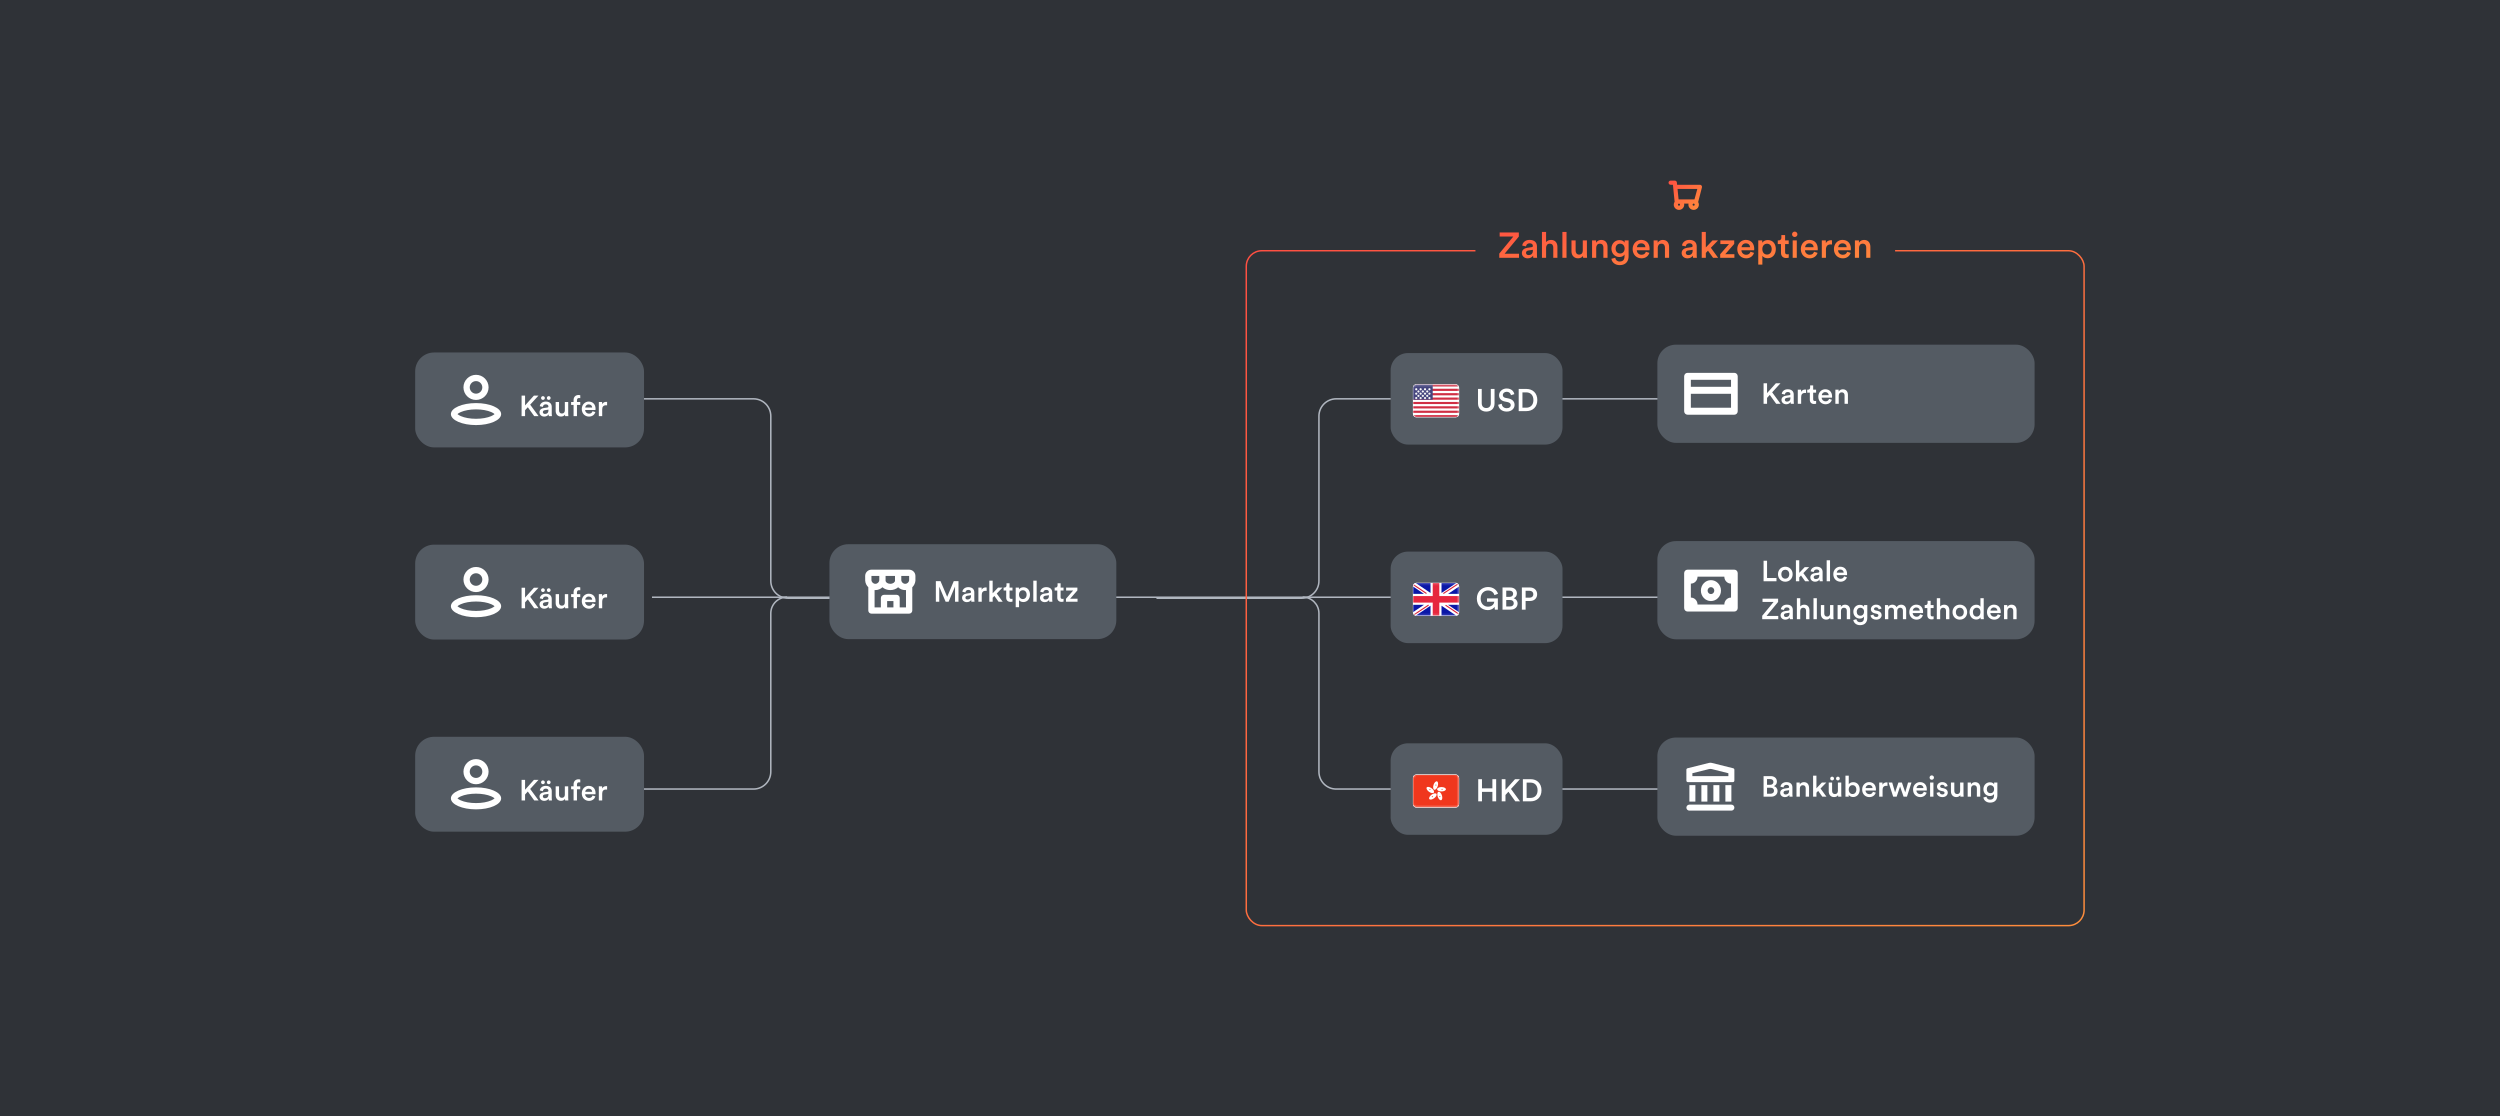 <svg width="1120" height="500" viewBox="0 0 1120 500" fill="none" xmlns="http://www.w3.org/2000/svg">
<rect width="1120" height="500" fill="#2F3237"/>
<path d="M518.091 268L583.129 268C587.411 268 590.882 264.529 590.882 260.247L590.882 186.43C590.882 182.148 594.353 178.677 598.635 178.677L761 178.677" stroke="#B0B6BF" stroke-width="0.689" stroke-linejoin="round"/>
<path d="M418.107 268L353.07 268C348.788 268 345.317 264.529 345.317 260.247L345.317 186.43C345.317 182.148 341.845 178.677 337.563 178.677L229.107 178.677" stroke="#B0B6BF" stroke-width="0.689" stroke-linejoin="round"/>
<path d="M583.591 267.5C587.618 267.5 590.883 270.765 590.883 274.792L590.882 345.747C590.882 350.029 594.354 353.5 598.636 353.5L767 353.5" stroke="#B0B6BF" stroke-width="0.689" stroke-linejoin="round"/>
<path d="M352.607 267.5C348.58 267.5 345.316 270.765 345.316 274.792L345.316 345.747C345.316 350.029 341.845 353.5 337.563 353.5L231.107 353.5" stroke="#B0B6BF" stroke-width="0.689" stroke-linejoin="round"/>
<path d="M292.091 267.549L761 267.549" stroke="#B0B6BF" stroke-width="0.689" stroke-linejoin="round"/>
<g filter="url(#filter0_d_2144_26447)">
<rect x="742.5" y="242.412" width="169" height="44" rx="8.334" fill="#545B63"/>
<path d="M795.864 260.412H790.079V251.195H791.639V258.93H795.864V260.412ZM799.815 259.255C800.751 259.255 801.583 258.566 801.583 257.24C801.583 255.927 800.751 255.251 799.815 255.251C798.892 255.251 798.047 255.927 798.047 257.24C798.047 258.553 798.892 259.255 799.815 259.255ZM799.815 253.886C801.713 253.886 803.104 255.303 803.104 257.24C803.104 259.19 801.713 260.607 799.815 260.607C797.93 260.607 796.539 259.19 796.539 257.24C796.539 255.303 797.93 253.886 799.815 253.886ZM810.5 254.081L807.9 256.759L810.552 260.412H808.706L806.847 257.825L806.067 258.644V260.412H804.572V251H806.067V256.642L808.498 254.081H810.5ZM811.037 258.696C811.037 257.565 811.869 256.941 812.948 256.785L814.573 256.538C814.937 256.486 815.041 256.304 815.041 256.083C815.041 255.55 814.677 255.121 813.845 255.121C813.052 255.121 812.61 255.628 812.545 256.265L811.167 255.953C811.284 254.861 812.272 253.886 813.832 253.886C815.782 253.886 816.523 254.991 816.523 256.252V259.398C816.523 259.97 816.588 260.347 816.601 260.412H815.197C815.184 260.373 815.132 260.113 815.132 259.606C814.833 260.087 814.209 260.607 813.182 260.607C811.856 260.607 811.037 259.697 811.037 258.696ZM813.468 259.424C814.313 259.424 815.041 259.021 815.041 257.786V257.5L813.39 257.747C812.922 257.825 812.545 258.085 812.545 258.605C812.545 259.034 812.87 259.424 813.468 259.424ZM819.854 260.412H818.346V251H819.854V260.412ZM822.867 256.551H825.974C825.948 255.81 825.454 255.147 824.414 255.147C823.465 255.147 822.919 255.875 822.867 256.551ZM826.143 258.202L827.417 258.605C827.079 259.71 826.078 260.607 824.557 260.607C822.841 260.607 821.32 259.359 821.32 257.214C821.32 255.212 822.802 253.886 824.401 253.886C826.351 253.886 827.495 255.173 827.495 257.175C827.495 257.422 827.469 257.63 827.456 257.656H822.828C822.867 258.618 823.621 259.307 824.557 259.307C825.467 259.307 825.935 258.826 826.143 258.202ZM796.657 277.412H789.468V275.878L794.577 269.664H789.611V268.195H796.592V269.677L791.418 275.93H796.657V277.412ZM797.694 275.696C797.694 274.565 798.526 273.941 799.605 273.785L801.23 273.538C801.594 273.486 801.698 273.304 801.698 273.083C801.698 272.55 801.334 272.121 800.502 272.121C799.709 272.121 799.267 272.628 799.202 273.265L797.824 272.953C797.941 271.861 798.929 270.886 800.489 270.886C802.439 270.886 803.18 271.991 803.18 273.252V276.398C803.18 276.97 803.245 277.347 803.258 277.412H801.854C801.841 277.373 801.789 277.113 801.789 276.606C801.49 277.087 800.866 277.607 799.839 277.607C798.513 277.607 797.694 276.697 797.694 275.696ZM800.125 276.424C800.97 276.424 801.698 276.021 801.698 274.786V274.5L800.047 274.747C799.579 274.825 799.202 275.085 799.202 275.605C799.202 276.034 799.527 276.424 800.125 276.424ZM806.511 273.694V277.412H805.003V268H806.511V271.692C806.94 271.133 807.655 270.899 808.318 270.899C809.878 270.899 810.632 272.017 810.632 273.408V277.412H809.124V273.668C809.124 272.888 808.773 272.264 807.824 272.264C806.992 272.264 806.537 272.888 806.511 273.694ZM813.951 277.412H812.443V268H813.951V277.412ZM819.941 276.71C819.629 277.282 818.888 277.594 818.147 277.594C816.639 277.594 815.755 276.476 815.755 275.072V271.081H817.263V274.799C817.263 275.579 817.627 276.242 818.537 276.242C819.408 276.242 819.863 275.657 819.863 274.825V271.081H821.371V276.255C821.371 276.775 821.41 277.178 821.436 277.412H819.993C819.967 277.269 819.941 276.97 819.941 276.71ZM824.755 273.759V277.412H823.247V271.081H824.716V271.926C825.132 271.198 825.886 270.899 826.588 270.899C828.135 270.899 828.876 272.017 828.876 273.408V277.412H827.368V273.668C827.368 272.888 827.017 272.264 826.068 272.264C825.21 272.264 824.755 272.927 824.755 273.759ZM830.283 277.763L831.674 277.399C831.778 278.179 832.389 278.764 833.26 278.764C834.456 278.764 835.054 278.153 835.054 276.866V276.203C834.781 276.697 834.144 277.126 833.221 277.126C831.531 277.126 830.296 275.826 830.296 274.045C830.296 272.355 831.479 270.964 833.221 270.964C834.209 270.964 834.82 271.367 835.093 271.887V271.081H836.549V276.814C836.549 278.504 835.678 280.077 833.299 280.077C831.622 280.077 830.452 279.037 830.283 277.763ZM833.468 275.839C834.43 275.839 835.093 275.137 835.093 274.045C835.093 272.966 834.404 272.264 833.468 272.264C832.506 272.264 831.817 272.966 831.817 274.045C831.817 275.15 832.48 275.839 833.468 275.839ZM837.975 275.696L839.288 275.332C839.34 275.904 839.769 276.411 840.575 276.411C841.199 276.411 841.524 276.073 841.524 275.683C841.524 275.345 841.29 275.085 840.783 274.981L839.847 274.773C838.729 274.526 838.144 273.798 838.144 272.927C838.144 271.822 839.158 270.886 840.471 270.886C842.239 270.886 842.811 272.03 842.915 272.654L841.641 273.018C841.589 272.654 841.316 272.069 840.471 272.069C839.938 272.069 839.561 272.407 839.561 272.797C839.561 273.135 839.808 273.382 840.198 273.46L841.16 273.655C842.356 273.915 842.98 274.643 842.98 275.579C842.98 276.541 842.2 277.607 840.588 277.607C838.755 277.607 838.053 276.411 837.975 275.696ZM845.955 277.412H844.46V271.081H845.903V271.887C846.267 271.237 847.06 270.899 847.775 270.899C848.607 270.899 849.335 271.276 849.673 272.017C850.167 271.185 850.908 270.899 851.727 270.899C852.871 270.899 853.963 271.627 853.963 273.304V277.412H852.507V273.551C852.507 272.81 852.13 272.251 851.285 272.251C850.492 272.251 849.972 272.875 849.972 273.655V277.412H848.49V273.551C848.49 272.823 848.126 272.251 847.268 272.251C846.462 272.251 845.955 272.849 845.955 273.655V277.412ZM856.916 273.551H860.023C859.997 272.81 859.503 272.147 858.463 272.147C857.514 272.147 856.968 272.875 856.916 273.551ZM860.192 275.202L861.466 275.605C861.128 276.71 860.127 277.607 858.606 277.607C856.89 277.607 855.369 276.359 855.369 274.214C855.369 272.212 856.851 270.886 858.45 270.886C860.4 270.886 861.544 272.173 861.544 274.175C861.544 274.422 861.518 274.63 861.505 274.656H856.877C856.916 275.618 857.67 276.307 858.606 276.307C859.516 276.307 859.984 275.826 860.192 275.202ZM864.934 269.144V271.081H866.247V272.42H864.934V275.358C864.934 275.917 865.181 276.151 865.74 276.151C865.948 276.151 866.195 276.112 866.26 276.099V277.347C866.169 277.386 865.883 277.49 865.337 277.49C864.167 277.49 863.439 276.788 863.439 275.605V272.42H862.269V271.081H862.594C863.27 271.081 863.569 270.652 863.569 270.093V269.144H864.934ZM869.201 273.694V277.412H867.693V268H869.201V271.692C869.63 271.133 870.345 270.899 871.008 270.899C872.568 270.899 873.322 272.017 873.322 273.408V277.412H871.814V273.668C871.814 272.888 871.463 272.264 870.514 272.264C869.682 272.264 869.227 272.888 869.201 273.694ZM878.005 276.255C878.941 276.255 879.773 275.566 879.773 274.24C879.773 272.927 878.941 272.251 878.005 272.251C877.082 272.251 876.237 272.927 876.237 274.24C876.237 275.553 877.082 276.255 878.005 276.255ZM878.005 270.886C879.903 270.886 881.294 272.303 881.294 274.24C881.294 276.19 879.903 277.607 878.005 277.607C876.12 277.607 874.729 276.19 874.729 274.24C874.729 272.303 876.12 270.886 878.005 270.886ZM883.867 274.227C883.867 275.436 884.543 276.242 885.57 276.242C886.558 276.242 887.247 275.423 887.247 274.214C887.247 273.005 886.571 272.251 885.583 272.251C884.595 272.251 883.867 273.018 883.867 274.227ZM888.703 268V276.255C888.703 276.827 888.755 277.308 888.768 277.412H887.325C887.299 277.269 887.26 276.853 887.26 276.593C886.961 277.126 886.298 277.568 885.401 277.568C883.581 277.568 882.359 276.138 882.359 274.227C882.359 272.407 883.594 270.912 885.375 270.912C886.48 270.912 887.039 271.419 887.234 271.822V268H888.703ZM891.714 273.551H894.821C894.795 272.81 894.301 272.147 893.261 272.147C892.312 272.147 891.766 272.875 891.714 273.551ZM894.99 275.202L896.264 275.605C895.926 276.71 894.925 277.607 893.404 277.607C891.688 277.607 890.167 276.359 890.167 274.214C890.167 272.212 891.649 270.886 893.248 270.886C895.198 270.886 896.342 272.173 896.342 274.175C896.342 274.422 896.316 274.63 896.303 274.656H891.675C891.714 275.618 892.468 276.307 893.404 276.307C894.314 276.307 894.782 275.826 894.99 275.202ZM899.314 273.759V277.412H897.806V271.081H899.275V271.926C899.691 271.198 900.445 270.899 901.147 270.899C902.694 270.899 903.435 272.017 903.435 273.408V277.412H901.927V273.668C901.927 272.888 901.576 272.264 900.627 272.264C899.769 272.264 899.314 272.927 899.314 273.759Z" fill="white"/>
<path fill-rule="evenodd" clip-rule="evenodd" d="M772.5 258.339H760.5C760.5 260.064 759.157 261.464 757.5 261.464V267.714C759.157 267.714 760.5 269.113 760.5 270.839H772.5C772.5 269.113 773.843 267.714 775.5 267.714V261.464C773.843 261.464 772.5 260.064 772.5 258.339ZM756 255.214H777C777.828 255.214 778.5 255.913 778.5 256.776V272.401C778.5 273.264 777.828 273.964 777 273.964H756C755.172 273.964 754.5 273.264 754.5 272.401V256.776C754.5 255.913 755.172 255.214 756 255.214ZM766.5 269.276C764.015 269.276 762 267.177 762 264.589C762 262 764.015 259.901 766.5 259.901C768.985 259.901 771 262 771 264.589C771 267.177 768.985 269.276 766.5 269.276ZM766.5 266.151C767.328 266.151 768 265.452 768 264.589C768 263.726 767.328 263.026 766.5 263.026C765.672 263.026 765 263.726 765 264.589C765 265.452 765.672 266.151 766.5 266.151Z" fill="white"/>
</g>
<g filter="url(#filter1_d_2144_26447)">
<rect x="742.5" y="330.412" width="169" height="44" rx="8.334" fill="#545B63"/>
<path d="M790.079 347.695H793.251C795.019 347.695 796.059 348.735 796.059 350.178C796.059 351.153 795.487 351.881 794.694 352.167C795.669 352.427 796.345 353.272 796.345 354.364C796.345 355.846 795.201 356.912 793.485 356.912H790.079V347.695ZM791.626 351.595H793.043C793.953 351.595 794.499 351.075 794.499 350.308C794.499 349.528 793.953 349.021 793.004 349.021H791.626V351.595ZM791.626 355.586H793.212C794.148 355.586 794.759 355.079 794.759 354.26C794.759 353.467 794.226 352.908 793.264 352.908H791.626V355.586ZM797.517 355.196C797.517 354.065 798.349 353.441 799.428 353.285L801.053 353.038C801.417 352.986 801.521 352.804 801.521 352.583C801.521 352.05 801.157 351.621 800.325 351.621C799.532 351.621 799.09 352.128 799.025 352.765L797.647 352.453C797.764 351.361 798.752 350.386 800.312 350.386C802.262 350.386 803.003 351.491 803.003 352.752V355.898C803.003 356.47 803.068 356.847 803.081 356.912H801.677C801.664 356.873 801.612 356.613 801.612 356.106C801.313 356.587 800.689 357.107 799.662 357.107C798.336 357.107 797.517 356.197 797.517 355.196ZM799.948 355.924C800.793 355.924 801.521 355.521 801.521 354.286V354L799.87 354.247C799.402 354.325 799.025 354.585 799.025 355.105C799.025 355.534 799.35 355.924 799.948 355.924ZM806.334 353.259V356.912H804.826V350.581H806.295V351.426C806.711 350.698 807.465 350.399 808.167 350.399C809.714 350.399 810.455 351.517 810.455 352.908V356.912H808.947V353.168C808.947 352.388 808.596 351.764 807.647 351.764C806.789 351.764 806.334 352.427 806.334 353.259ZM818.193 350.581L815.593 353.259L818.245 356.912H816.399L814.54 354.325L813.76 355.144V356.912H812.265V347.5H813.76V353.142L816.191 350.581H818.193ZM819.947 348.787C819.947 348.319 820.311 347.942 820.779 347.942C821.26 347.942 821.637 348.319 821.637 348.787C821.637 349.268 821.26 349.632 820.779 349.632C820.311 349.632 819.947 349.268 819.947 348.787ZM822.547 348.787C822.547 348.319 822.911 347.942 823.379 347.942C823.847 347.942 824.224 348.319 824.224 348.787C824.224 349.268 823.847 349.632 823.379 349.632C822.911 349.632 822.547 349.268 822.547 348.787ZM823.457 356.21C823.145 356.782 822.404 357.094 821.663 357.094C820.155 357.094 819.271 355.976 819.271 354.572V350.581H820.779V354.299C820.779 355.079 821.143 355.742 822.053 355.742C822.924 355.742 823.379 355.157 823.379 354.325V350.581H824.887V355.755C824.887 356.275 824.926 356.678 824.952 356.912H823.509C823.483 356.769 823.457 356.47 823.457 356.21ZM828.232 356.912H826.763V347.5H828.245V351.361C828.531 350.867 829.259 350.412 830.234 350.412C832.132 350.412 833.159 351.855 833.159 353.714C833.159 355.625 832.028 357.068 830.182 357.068C829.285 357.068 828.596 356.678 828.232 356.067V356.912ZM831.638 353.727C831.638 352.466 830.936 351.751 829.935 351.751C828.973 351.751 828.232 352.466 828.232 353.727C828.232 354.975 828.973 355.729 829.935 355.729C830.923 355.729 831.638 354.975 831.638 353.727ZM835.791 353.051H838.898C838.872 352.31 838.378 351.647 837.338 351.647C836.389 351.647 835.843 352.375 835.791 353.051ZM839.067 354.702L840.341 355.105C840.003 356.21 839.002 357.107 837.481 357.107C835.765 357.107 834.244 355.859 834.244 353.714C834.244 351.712 835.726 350.386 837.325 350.386C839.275 350.386 840.419 351.673 840.419 353.675C840.419 353.922 840.393 354.13 840.38 354.156H835.752C835.791 355.118 836.545 355.807 837.481 355.807C838.391 355.807 838.859 355.326 839.067 354.702ZM845.588 350.542V352.076C845.419 352.05 845.25 352.037 845.094 352.037C843.924 352.037 843.391 352.713 843.391 353.896V356.912H841.883V350.581H843.352V351.595C843.651 350.906 844.353 350.503 845.185 350.503C845.367 350.503 845.523 350.529 845.588 350.542ZM850.489 350.581H852.049L853.544 354.962L854.805 350.581H856.339L854.311 356.912H852.803L851.23 352.362L849.696 356.912H848.149L846.095 350.581H847.707L848.994 354.962L850.489 350.581ZM858.592 353.051H861.699C861.673 352.31 861.179 351.647 860.139 351.647C859.19 351.647 858.644 352.375 858.592 353.051ZM861.868 354.702L863.142 355.105C862.804 356.21 861.803 357.107 860.282 357.107C858.566 357.107 857.045 355.859 857.045 353.714C857.045 351.712 858.527 350.386 860.126 350.386C862.076 350.386 863.22 351.673 863.22 353.675C863.22 353.922 863.194 354.13 863.181 354.156H858.553C858.592 355.118 859.346 355.807 860.282 355.807C861.192 355.807 861.66 355.326 861.868 354.702ZM866.179 356.912H864.684V350.581H866.179V356.912ZM864.45 348.358C864.45 347.812 864.892 347.37 865.425 347.37C865.971 347.37 866.413 347.812 866.413 348.358C866.413 348.904 865.971 349.333 865.425 349.333C864.892 349.333 864.45 348.904 864.45 348.358ZM867.606 355.196L868.919 354.832C868.971 355.404 869.4 355.911 870.206 355.911C870.83 355.911 871.155 355.573 871.155 355.183C871.155 354.845 870.921 354.585 870.414 354.481L869.478 354.273C868.36 354.026 867.775 353.298 867.775 352.427C867.775 351.322 868.789 350.386 870.102 350.386C871.87 350.386 872.442 351.53 872.546 352.154L871.272 352.518C871.22 352.154 870.947 351.569 870.102 351.569C869.569 351.569 869.192 351.907 869.192 352.297C869.192 352.635 869.439 352.882 869.829 352.96L870.791 353.155C871.987 353.415 872.611 354.143 872.611 355.079C872.611 356.041 871.831 357.107 870.219 357.107C868.386 357.107 867.684 355.911 867.606 355.196ZM878.212 356.21C877.9 356.782 877.159 357.094 876.418 357.094C874.91 357.094 874.026 355.976 874.026 354.572V350.581H875.534V354.299C875.534 355.079 875.898 355.742 876.808 355.742C877.679 355.742 878.134 355.157 878.134 354.325V350.581H879.642V355.755C879.642 356.275 879.681 356.678 879.707 356.912H878.264C878.238 356.769 878.212 356.47 878.212 356.21ZM883.026 353.259V356.912H881.518V350.581H882.987V351.426C883.403 350.698 884.157 350.399 884.859 350.399C886.406 350.399 887.147 351.517 887.147 352.908V356.912H885.639V353.168C885.639 352.388 885.288 351.764 884.339 351.764C883.481 351.764 883.026 352.427 883.026 353.259ZM888.554 357.263L889.945 356.899C890.049 357.679 890.66 358.264 891.531 358.264C892.727 358.264 893.325 357.653 893.325 356.366V355.703C893.052 356.197 892.415 356.626 891.492 356.626C889.802 356.626 888.567 355.326 888.567 353.545C888.567 351.855 889.75 350.464 891.492 350.464C892.48 350.464 893.091 350.867 893.364 351.387V350.581H894.82V356.314C894.82 358.004 893.949 359.577 891.57 359.577C889.893 359.577 888.723 358.537 888.554 357.263ZM891.739 355.339C892.701 355.339 893.364 354.637 893.364 353.545C893.364 352.466 892.675 351.764 891.739 351.764C890.777 351.764 890.088 352.466 890.088 353.545C890.088 354.65 890.751 355.339 891.739 355.339Z" fill="white"/>
<path fill-rule="evenodd" clip-rule="evenodd" d="M776.491 344.183C776.79 344.258 777 344.527 777 344.835V349.724C777 350.095 776.699 350.396 776.328 350.396H756.172C755.801 350.396 755.5 350.095 755.5 349.724V344.835C755.5 344.527 755.71 344.258 756.009 344.183L765.598 341.784C766.026 341.676 766.474 341.676 766.902 341.784L776.491 344.183ZM756.844 359.13V351.74H759.531V359.13H756.844ZM762.219 351.74H764.906V359.13H762.219V351.74ZM770.281 351.74H767.594V359.13H770.281V351.74ZM772.969 359.13V351.74H775.656V359.13H772.969ZM756.844 360.474C756.102 360.474 755.5 361.076 755.5 361.818C755.5 362.56 756.102 363.162 756.844 363.162H775.656C776.398 363.162 777 362.56 777 361.818C777 361.076 776.398 360.474 775.656 360.474H756.844ZM774.312 346.408V347.709H758.188V346.408L765.598 344.554C766.026 344.447 766.474 344.447 766.902 344.554L774.312 346.408Z" fill="white"/>
</g>
<g filter="url(#filter2_d_2144_26447)">
<rect x="742.5" y="154.412" width="169" height="44" rx="8.334" fill="#545B63"/>
<path d="M795.734 180.912L792.861 176.921L791.639 178.26V180.912H790.079V171.695H791.639V176.115L795.604 171.695H797.658L793.927 175.764L797.697 180.912H795.734ZM798.101 179.196C798.101 178.065 798.933 177.441 800.012 177.285L801.637 177.038C802.001 176.986 802.105 176.804 802.105 176.583C802.105 176.05 801.741 175.621 800.909 175.621C800.116 175.621 799.674 176.128 799.609 176.765L798.231 176.453C798.348 175.361 799.336 174.386 800.896 174.386C802.846 174.386 803.587 175.491 803.587 176.752V179.898C803.587 180.47 803.652 180.847 803.665 180.912H802.261C802.248 180.873 802.196 180.613 802.196 180.106C801.897 180.587 801.273 181.107 800.246 181.107C798.92 181.107 798.101 180.197 798.101 179.196ZM800.532 179.924C801.377 179.924 802.105 179.521 802.105 178.286V178L800.454 178.247C799.986 178.325 799.609 178.585 799.609 179.105C799.609 179.534 799.934 179.924 800.532 179.924ZM809.115 174.542V176.076C808.946 176.05 808.777 176.037 808.621 176.037C807.451 176.037 806.918 176.713 806.918 177.896V180.912H805.41V174.581H806.879V175.595C807.178 174.906 807.88 174.503 808.712 174.503C808.894 174.503 809.05 174.529 809.115 174.542ZM812.299 172.644V174.581H813.612V175.92H812.299V178.858C812.299 179.417 812.546 179.651 813.105 179.651C813.313 179.651 813.56 179.612 813.625 179.599V180.847C813.534 180.886 813.248 180.99 812.702 180.99C811.532 180.99 810.804 180.288 810.804 179.105V175.92H809.634V174.581H809.959C810.635 174.581 810.934 174.152 810.934 173.593V172.644H812.299ZM816.151 177.051H819.258C819.232 176.31 818.738 175.647 817.698 175.647C816.749 175.647 816.203 176.375 816.151 177.051ZM819.427 178.702L820.701 179.105C820.363 180.21 819.362 181.107 817.841 181.107C816.125 181.107 814.604 179.859 814.604 177.714C814.604 175.712 816.086 174.386 817.685 174.386C819.635 174.386 820.779 175.673 820.779 177.675C820.779 177.922 820.753 178.13 820.74 178.156H816.112C816.151 179.118 816.905 179.807 817.841 179.807C818.751 179.807 819.219 179.326 819.427 178.702ZM823.752 177.259V180.912H822.244V174.581H823.713V175.426C824.129 174.698 824.883 174.399 825.585 174.399C827.132 174.399 827.873 175.517 827.873 176.908V180.912H826.365V177.168C826.365 176.388 826.014 175.764 825.065 175.764C824.207 175.764 823.752 176.427 823.752 177.259Z" fill="white"/>
<path fill-rule="evenodd" clip-rule="evenodd" d="M756 167.037H777C777.828 167.037 778.5 167.736 778.5 168.599V173.287V176.412V184.224C778.5 185.087 777.828 185.787 777 185.787H756C755.172 185.787 754.5 185.087 754.5 184.224V176.412V173.287V168.599C754.5 167.736 755.172 167.037 756 167.037ZM757.5 176.412V182.662H775.5V176.412H757.5ZM775.5 173.287H757.5V170.162H775.5V173.287Z" fill="white"/>
</g>
<rect x="623" y="158.177" width="77" height="41" rx="7.764" fill="#545B63"/>
<g clip-path="url(#clip0_2144_26447)">
<rect x="633" y="172.177" width="20.672" height="14.765" rx="1.477" fill="white"/>
<rect x="633" y="172.177" width="20.672" height="14.765" rx="1.477" fill="white"/>
<mask id="mask0_2144_26447" style="mask-type:luminance" maskUnits="userSpaceOnUse" x="633" y="172" width="21" height="15">
<rect x="633" y="172.177" width="20.672" height="14.765" rx="1.477" fill="white"/>
</mask>
<g mask="url(#mask0_2144_26447)">
<path d="M653.672 186.942H633V185.958H653.672V186.942ZM653.672 184.974H633V183.989H653.672V184.974ZM653.672 183.005H633V182.021H653.672V183.005ZM653.672 181.036H633V180.052H653.672V181.036ZM653.672 179.067H633V178.083H653.672V179.067ZM653.672 177.099H633V176.114H653.672V177.099ZM653.672 175.13H633V174.146H653.672V175.13ZM653.672 173.161H633V172.177H653.672V173.161Z" fill="#D02F44"/>
<rect x="633" y="172.177" width="8.859" height="6.891" fill="#46467F"/>
<g filter="url(#filter3_d_2144_26447)">
<path d="M634.477 177.099C634.748 177.099 634.969 177.319 634.969 177.591C634.969 177.862 634.748 178.083 634.477 178.083C634.205 178.083 633.984 177.863 633.984 177.591C633.984 177.319 634.205 177.099 634.477 177.099ZM636.445 177.099C636.717 177.099 636.938 177.319 636.938 177.591C636.937 177.863 636.717 178.083 636.445 178.083C636.174 178.083 635.953 177.863 635.953 177.591C635.953 177.319 636.173 177.099 636.445 177.099ZM638.413 177.099C638.685 177.099 638.905 177.319 638.905 177.591C638.905 177.863 638.685 178.083 638.413 178.083C638.142 178.083 637.921 177.862 637.921 177.591C637.921 177.319 638.141 177.099 638.413 177.099ZM640.383 177.099C640.654 177.099 640.875 177.319 640.875 177.591C640.875 177.862 640.654 178.083 640.383 178.083C640.111 178.083 639.891 177.863 639.891 177.591C639.891 177.319 640.111 177.099 640.383 177.099ZM635.46 176.114C635.732 176.114 635.952 176.335 635.952 176.606C635.952 176.878 635.732 177.099 635.46 177.099C635.188 177.098 634.968 176.878 634.968 176.606C634.968 176.335 635.188 176.115 635.46 176.114ZM637.43 176.114C637.701 176.114 637.922 176.335 637.922 176.606C637.922 176.878 637.701 177.098 637.43 177.099C637.158 177.099 636.938 176.878 636.938 176.606C636.938 176.335 637.158 176.114 637.43 176.114ZM639.398 176.114C639.67 176.114 639.891 176.335 639.891 176.606C639.891 176.878 639.67 177.099 639.398 177.099C639.127 177.099 638.906 176.878 638.906 176.606C638.906 176.335 639.127 176.114 639.398 176.114ZM634.477 175.13C634.748 175.13 634.969 175.35 634.969 175.622C634.969 175.894 634.748 176.114 634.477 176.114C634.205 176.114 633.984 175.894 633.984 175.622C633.984 175.35 634.205 175.13 634.477 175.13ZM636.445 175.13C636.717 175.13 636.938 175.35 636.938 175.622C636.937 175.894 636.717 176.114 636.445 176.114C636.174 176.114 635.953 175.894 635.953 175.622C635.953 175.35 636.173 175.13 636.445 175.13ZM638.413 175.13C638.685 175.13 638.905 175.35 638.905 175.622C638.905 175.894 638.685 176.114 638.413 176.114C638.141 176.114 637.921 175.894 637.921 175.622C637.921 175.35 638.141 175.13 638.413 175.13ZM640.383 175.13C640.654 175.13 640.875 175.35 640.875 175.622C640.875 175.894 640.654 176.114 640.383 176.114C640.111 176.114 639.891 175.894 639.891 175.622C639.891 175.35 640.111 175.13 640.383 175.13ZM635.46 174.146C635.732 174.146 635.952 174.366 635.952 174.638C635.952 174.909 635.732 175.13 635.46 175.13C635.188 175.13 634.968 174.909 634.968 174.638C634.968 174.366 635.188 174.146 635.46 174.146ZM637.43 174.146C637.701 174.146 637.922 174.366 637.922 174.638C637.922 174.909 637.701 175.13 637.43 175.13C637.158 175.13 636.938 174.909 636.938 174.638C636.938 174.366 637.158 174.146 637.43 174.146ZM639.398 174.146C639.67 174.146 639.891 174.366 639.891 174.638C639.891 174.909 639.67 175.13 639.398 175.13C639.127 175.13 638.906 174.909 638.906 174.638C638.906 174.366 639.127 174.146 639.398 174.146ZM634.477 173.161C634.748 173.161 634.969 173.382 634.969 173.653C634.969 173.925 634.748 174.145 634.477 174.146C634.205 174.146 633.984 173.925 633.984 173.653C633.984 173.381 634.205 173.161 634.477 173.161ZM636.445 173.161C636.717 173.161 636.938 173.382 636.938 173.653C636.937 173.925 636.717 174.145 636.445 174.146C636.174 174.146 635.953 173.925 635.953 173.653C635.953 173.381 636.173 173.161 636.445 173.161ZM638.413 173.161C638.685 173.161 638.905 173.381 638.905 173.653C638.905 173.925 638.685 174.146 638.413 174.146C638.141 174.145 637.921 173.925 637.921 173.653C637.921 173.382 638.141 173.161 638.413 173.161ZM640.383 173.161C640.654 173.161 640.875 173.382 640.875 173.653C640.875 173.925 640.654 174.145 640.383 174.146C640.111 174.146 639.891 173.925 639.891 173.653C639.891 173.381 640.111 173.161 640.383 173.161Z" fill="url(#paint0_linear_2144_26447)"/>
</g>
</g>
</g>
<path d="M665.844 184.387C663.772 184.387 662.148 183.113 662.148 180.719V174.251H663.814V180.621C663.814 182.021 664.584 182.791 665.844 182.791C667.118 182.791 667.874 182.021 667.874 180.621V174.251H669.554V180.719C669.554 183.113 667.93 184.387 665.844 184.387ZM678.421 176.575L676.909 177.051C676.811 176.435 676.293 175.525 674.963 175.525C673.955 175.525 673.255 176.197 673.255 176.953C673.255 177.583 673.647 178.059 674.417 178.227L675.845 178.521C677.595 178.871 678.533 179.977 678.533 181.377C678.533 182.917 677.287 184.387 675.019 184.387C672.499 184.387 671.337 182.763 671.183 181.335L672.751 180.887C672.849 181.923 673.591 182.875 675.019 182.875C676.209 182.875 676.825 182.273 676.825 181.503C676.825 180.859 676.349 180.341 675.495 180.159L674.095 179.865C672.583 179.557 671.575 178.563 671.575 177.079C671.575 175.413 673.101 174.041 674.949 174.041C677.287 174.041 678.197 175.469 678.421 176.575ZM682.055 182.637H683.819C685.541 182.637 686.969 181.531 686.969 179.235C686.969 176.911 685.555 175.791 683.833 175.791H682.055V182.637ZM683.875 184.177H680.375V174.251H683.889C686.591 174.251 688.719 176.043 688.719 179.235C688.719 182.413 686.563 184.177 683.875 184.177Z" fill="white"/>
<rect x="623" y="247.121" width="77" height="41" rx="7.764" fill="#545B63"/>
<g clip-path="url(#clip1_2144_26447)">
<rect x="633" y="261.121" width="20.672" height="14.765" rx="1.477" fill="white"/>
<rect x="633" y="261.121" width="20.672" height="14.765" rx="1.477" fill="white"/>
<mask id="mask1_2144_26447" style="mask-type:luminance" maskUnits="userSpaceOnUse" x="633" y="261" width="21" height="15">
<rect x="633" y="261.121" width="20.672" height="14.765" rx="1.477" fill="white"/>
</mask>
<g mask="url(#mask1_2144_26447)">
<rect x="633" y="261.121" width="20.672" height="14.765" fill="#0A17A7"/>
<path d="M655.721 261.338L648.745 266.043H653.673V270.964H648.745L655.721 275.669L654.619 277.301L645.798 271.35V276.87H640.876V271.35L632.055 277.301L630.953 275.669L637.929 270.964H633.001V266.043H637.929L630.953 261.338L632.055 259.706L640.876 265.655V260.136H645.798V265.655L654.619 259.706L655.721 261.338Z" fill="white"/>
<path d="M646.781 265.795L656.132 259.644" stroke="#DB1F35" stroke-width="0.492" stroke-linecap="round"/>
<path d="M647.775 271.233L656.158 276.883" stroke="#DB1F35" stroke-width="0.492" stroke-linecap="round"/>
<path d="M638.909 265.779L630.166 259.887" stroke="#DB1F35" stroke-width="0.492" stroke-linecap="round"/>
<path d="M639.858 271.165L630.166 277.592" stroke="#DB1F35" stroke-width="0.492" stroke-linecap="round"/>
<path fill-rule="evenodd" clip-rule="evenodd" d="M633 269.98H641.859V275.886H644.812V269.98H653.672V267.027H644.812V261.121H641.859V267.027H633V269.98Z" fill="#E6273E"/>
</g>
</g>
<path d="M671.038 273.121H669.68L669.554 271.861C669.12 272.589 668.098 273.331 666.516 273.331C663.926 273.331 661.63 271.427 661.63 268.151C661.63 264.889 664.052 262.985 666.628 262.985C669.036 262.985 670.576 264.371 671.108 266.009L669.526 266.611C669.19 265.491 668.21 264.539 666.628 264.539C665.018 264.539 663.338 265.687 663.338 268.151C663.338 270.573 664.906 271.791 666.614 271.791C668.616 271.791 669.372 270.419 669.456 269.565H666.18V268.095H671.038V273.121ZM673.129 263.195H676.545C678.449 263.195 679.569 264.315 679.569 265.869C679.569 266.919 678.953 267.703 678.099 268.011C679.149 268.291 679.877 269.201 679.877 270.377C679.877 271.973 678.645 273.121 676.797 273.121H673.129V263.195ZM674.795 267.395H676.321C677.301 267.395 677.889 266.835 677.889 266.009C677.889 265.169 677.301 264.623 676.279 264.623H674.795V267.395ZM674.795 271.693H676.503C677.511 271.693 678.169 271.147 678.169 270.265C678.169 269.411 677.595 268.809 676.559 268.809H674.795V271.693ZM683.477 267.759H685.227C686.291 267.759 686.935 267.171 686.935 266.233C686.935 265.281 686.291 264.679 685.227 264.679H683.477V267.759ZM685.479 269.243H683.477V273.121H681.797V263.195H685.479C687.383 263.195 688.643 264.483 688.643 266.219C688.643 267.969 687.383 269.243 685.479 269.243Z" fill="white"/>
<rect x="623" y="333" width="77" height="41" rx="7.764" fill="#545B63"/>
<g clip-path="url(#clip2_2144_26447)">
<rect x="633" y="347" width="20.672" height="14.765" rx="1.477" fill="white"/>
<rect x="633" y="347" width="20.672" height="14.765" rx="1.477" fill="white"/>
<mask id="mask2_2144_26447" style="mask-type:luminance" maskUnits="userSpaceOnUse" x="633" y="347" width="21" height="15">
<rect x="633" y="347" width="20.672" height="14.765" rx="1.477" fill="white"/>
</mask>
<g mask="url(#mask2_2144_26447)">
<path fill-rule="evenodd" clip-rule="evenodd" d="M633 361.765H653.672V347H633V361.765Z" fill="#F0371D"/>
<path d="M644.424 354.734C644.941 354.566 645.633 355.269 645.969 356.302C646.304 357.336 646.157 358.31 645.641 358.478C645.124 358.645 644.433 357.944 644.097 356.911C643.761 355.877 643.908 354.903 644.424 354.734ZM641.345 356.016C642.224 355.377 643.197 355.217 643.517 355.656C643.835 356.096 643.381 356.97 642.502 357.609C641.623 358.247 640.651 358.409 640.331 357.97C640.012 357.53 640.466 356.655 641.345 356.016ZM641.889 356.765C641.809 356.656 641.655 356.631 641.545 356.71C641.436 356.79 641.412 356.944 641.491 357.054C641.571 357.164 641.725 357.188 641.835 357.109C641.944 357.029 641.968 356.875 641.889 356.765ZM644.977 356.625C644.848 356.667 644.778 356.805 644.819 356.934C644.861 357.063 645 357.134 645.129 357.092C645.258 357.05 645.329 356.912 645.287 356.783C645.245 356.654 645.106 356.583 644.977 356.625ZM639.175 352.762C639.495 352.323 640.466 352.485 641.346 353.124C642.225 353.763 642.679 354.637 642.359 355.077C642.04 355.516 641.068 355.355 640.188 354.716C639.309 354.077 638.855 353.202 639.175 352.762ZM645.797 352.601C646.884 352.601 647.765 353.042 647.766 353.585C647.765 354.129 646.884 354.57 645.797 354.57C644.71 354.57 643.828 354.129 643.828 353.585C643.828 353.042 644.71 352.601 645.797 352.601ZM640.747 353.529C640.637 353.449 640.483 353.474 640.403 353.583C640.324 353.693 640.348 353.846 640.458 353.926C640.568 354.006 640.722 353.982 640.802 353.873C640.881 353.763 640.857 353.609 640.747 353.529ZM646.043 353.398C645.908 353.399 645.797 353.509 645.797 353.644C645.797 353.779 645.908 353.89 646.043 353.89C646.179 353.89 646.289 353.78 646.289 353.644C646.289 353.509 646.178 353.398 646.043 353.398ZM642.225 351.622C642.561 350.588 643.253 349.885 643.77 350.053C644.286 350.222 644.432 351.195 644.097 352.229C643.761 353.263 643.07 353.965 642.553 353.797C642.036 353.629 641.889 352.655 642.225 351.622ZM643.368 351.475C643.239 351.433 643.101 351.504 643.059 351.633C643.017 351.762 643.087 351.902 643.216 351.944C643.345 351.986 643.484 351.915 643.526 351.786C643.568 351.656 643.497 351.517 643.368 351.475Z" fill="white"/>
</g>
</g>
<path d="M670.282 359H668.588V354.758H663.926V359H662.246V349.074H663.926V353.176H668.588V349.074H670.282V359ZM678.863 359L675.769 354.702L674.453 356.144V359H672.773V349.074H674.453V353.834L678.723 349.074H680.935L676.917 353.456L680.977 359H678.863ZM683.928 357.46H685.692C687.414 357.46 688.842 356.354 688.842 354.058C688.842 351.734 687.428 350.614 685.706 350.614H683.928V357.46ZM685.748 359H682.248V349.074H685.762C688.464 349.074 690.592 350.866 690.592 354.058C690.592 357.236 688.436 359 685.748 359Z" fill="white"/>
<g filter="url(#filter4_d_2144_26447)">
<rect x="186" y="244" width="102.515" height="42.515" rx="8.443" fill="#545B63"/>
<path fill-rule="evenodd" clip-rule="evenodd" d="M213.258 276.515C207.04 276.515 202 274.31 202 271.59C202 268.87 207.04 266.665 213.258 266.665C219.475 266.665 224.515 268.87 224.515 271.59C224.515 274.31 219.475 276.515 213.258 276.515ZM220.09 270.686C218.37 269.934 215.915 269.479 213.258 269.479C210.6 269.479 208.145 269.934 206.425 270.686C205.744 270.984 205.24 271.304 204.947 271.59C205.24 271.876 205.744 272.196 206.425 272.494C208.145 273.246 210.6 273.701 213.258 273.701C215.915 273.701 218.37 273.246 220.09 272.494C220.772 272.196 221.276 271.876 221.568 271.59C221.276 271.304 220.772 270.984 220.09 270.686ZM207.629 259.629C207.629 262.738 210.149 265.258 213.258 265.258C216.366 265.258 218.886 262.738 218.886 259.629C218.886 256.52 216.366 254 213.258 254C210.149 254 207.629 256.52 207.629 259.629ZM216.072 259.629C216.072 261.183 214.812 262.443 213.258 262.443C211.703 262.443 210.443 261.183 210.443 259.629C210.443 258.074 211.703 256.814 213.258 256.814C214.812 256.814 216.072 258.074 216.072 259.629Z" fill="white"/>
<path d="M239.328 272.515L236.455 268.524L235.233 269.863V272.515H233.673V263.298H235.233V267.718L239.198 263.298H241.252L237.521 267.367L241.291 272.515H239.328ZM241.694 270.799C241.694 269.668 242.526 269.044 243.605 268.888L245.23 268.641C245.594 268.589 245.698 268.407 245.698 268.186C245.698 267.653 245.334 267.224 244.502 267.224C243.709 267.224 243.267 267.731 243.202 268.368L241.824 268.056C241.941 266.964 242.929 265.989 244.489 265.989C246.439 265.989 247.18 267.094 247.18 268.355V271.501C247.18 272.073 247.245 272.45 247.258 272.515H245.854C245.841 272.476 245.789 272.216 245.789 271.709C245.49 272.19 244.866 272.71 243.839 272.71C242.513 272.71 241.694 271.8 241.694 270.799ZM244.125 271.527C244.97 271.527 245.698 271.124 245.698 269.889V269.603L244.047 269.85C243.579 269.928 243.202 270.188 243.202 270.708C243.202 271.137 243.527 271.527 244.125 271.527ZM242.396 264.39C242.396 263.922 242.76 263.545 243.228 263.545C243.709 263.545 244.086 263.922 244.086 264.39C244.086 264.871 243.709 265.235 243.228 265.235C242.76 265.235 242.396 264.871 242.396 264.39ZM244.996 264.39C244.996 263.922 245.36 263.545 245.828 263.545C246.296 263.545 246.673 263.922 246.673 264.39C246.673 264.871 246.296 265.235 245.828 265.235C245.36 265.235 244.996 264.871 244.996 264.39ZM253.124 271.813C252.812 272.385 252.071 272.697 251.33 272.697C249.822 272.697 248.938 271.579 248.938 270.175V266.184H250.446V269.902C250.446 270.682 250.81 271.345 251.72 271.345C252.591 271.345 253.046 270.76 253.046 269.928V266.184H254.554V271.358C254.554 271.878 254.593 272.281 254.619 272.515H253.176C253.15 272.372 253.124 272.073 253.124 271.813ZM259.42 264.39C259.017 264.39 258.484 264.572 258.484 265.352V266.184H259.953V267.497H258.484V272.515H256.963V267.497H255.858V266.184H256.963V265.313C256.963 263.896 257.873 263.038 259.173 263.038C259.55 263.038 259.862 263.116 259.966 263.168V264.455C259.875 264.429 259.706 264.39 259.42 264.39ZM262.183 268.654H265.29C265.264 267.913 264.77 267.25 263.73 267.25C262.781 267.25 262.235 267.978 262.183 268.654ZM265.459 270.305L266.733 270.708C266.395 271.813 265.394 272.71 263.873 272.71C262.157 272.71 260.636 271.462 260.636 269.317C260.636 267.315 262.118 265.989 263.717 265.989C265.667 265.989 266.811 267.276 266.811 269.278C266.811 269.525 266.785 269.733 266.772 269.759H262.144C262.183 270.721 262.937 271.41 263.873 271.41C264.783 271.41 265.251 270.929 265.459 270.305ZM271.98 266.145V267.679C271.811 267.653 271.642 267.64 271.486 267.64C270.316 267.64 269.783 268.316 269.783 269.499V272.515H268.275V266.184H269.744V267.198C270.043 266.509 270.745 266.106 271.577 266.106C271.759 266.106 271.915 266.132 271.98 266.145Z" fill="white"/>
</g>
<g filter="url(#filter5_d_2144_26447)">
<rect x="186" y="157.919" width="102.515" height="42.515" rx="8.443" fill="#545B63"/>
<path fill-rule="evenodd" clip-rule="evenodd" d="M213.258 190.435C207.04 190.435 202 188.23 202 185.509C202 182.789 207.04 180.584 213.258 180.584C219.475 180.584 224.515 182.789 224.515 185.509C224.515 188.23 219.475 190.435 213.258 190.435ZM220.09 184.605C218.37 183.853 215.915 183.399 213.258 183.399C210.6 183.399 208.145 183.853 206.425 184.605C205.744 184.903 205.24 185.224 204.947 185.509C205.24 185.795 205.744 186.115 206.425 186.414C208.145 187.166 210.6 187.62 213.258 187.62C215.915 187.62 218.37 187.166 220.09 186.414C220.772 186.115 221.276 185.795 221.568 185.509C221.276 185.224 220.772 184.903 220.09 184.605ZM207.629 173.548C207.629 176.657 210.149 179.177 213.258 179.177C216.366 179.177 218.886 176.657 218.886 173.548C218.886 170.44 216.366 167.919 213.258 167.919C210.149 167.919 207.629 170.44 207.629 173.548ZM216.072 173.548C216.072 175.103 214.812 176.363 213.258 176.363C211.703 176.363 210.443 175.103 210.443 173.548C210.443 171.994 211.703 170.734 213.258 170.734C214.812 170.734 216.072 171.994 216.072 173.548Z" fill="white"/>
<path d="M239.328 186.435L236.455 182.444L235.233 183.783V186.435H233.673V177.218H235.233V181.638L239.198 177.218H241.252L237.521 181.287L241.291 186.435H239.328ZM241.694 184.719C241.694 183.588 242.526 182.964 243.605 182.808L245.23 182.561C245.594 182.509 245.698 182.327 245.698 182.106C245.698 181.573 245.334 181.144 244.502 181.144C243.709 181.144 243.267 181.651 243.202 182.288L241.824 181.976C241.941 180.884 242.929 179.909 244.489 179.909C246.439 179.909 247.18 181.014 247.18 182.275V185.421C247.18 185.993 247.245 186.37 247.258 186.435H245.854C245.841 186.396 245.789 186.136 245.789 185.629C245.49 186.11 244.866 186.63 243.839 186.63C242.513 186.63 241.694 185.72 241.694 184.719ZM244.125 185.447C244.97 185.447 245.698 185.044 245.698 183.809V183.523L244.047 183.77C243.579 183.848 243.202 184.108 243.202 184.628C243.202 185.057 243.527 185.447 244.125 185.447ZM242.396 178.31C242.396 177.842 242.76 177.465 243.228 177.465C243.709 177.465 244.086 177.842 244.086 178.31C244.086 178.791 243.709 179.155 243.228 179.155C242.76 179.155 242.396 178.791 242.396 178.31ZM244.996 178.31C244.996 177.842 245.36 177.465 245.828 177.465C246.296 177.465 246.673 177.842 246.673 178.31C246.673 178.791 246.296 179.155 245.828 179.155C245.36 179.155 244.996 178.791 244.996 178.31ZM253.124 185.733C252.812 186.305 252.071 186.617 251.33 186.617C249.822 186.617 248.938 185.499 248.938 184.095V180.104H250.446V183.822C250.446 184.602 250.81 185.265 251.72 185.265C252.591 185.265 253.046 184.68 253.046 183.848V180.104H254.554V185.278C254.554 185.798 254.593 186.201 254.619 186.435H253.176C253.15 186.292 253.124 185.993 253.124 185.733ZM259.42 178.31C259.017 178.31 258.484 178.492 258.484 179.272V180.104H259.953V181.417H258.484V186.435H256.963V181.417H255.858V180.104H256.963V179.233C256.963 177.816 257.873 176.958 259.173 176.958C259.55 176.958 259.862 177.036 259.966 177.088V178.375C259.875 178.349 259.706 178.31 259.42 178.31ZM262.183 182.574H265.29C265.264 181.833 264.77 181.17 263.73 181.17C262.781 181.17 262.235 181.898 262.183 182.574ZM265.459 184.225L266.733 184.628C266.395 185.733 265.394 186.63 263.873 186.63C262.157 186.63 260.636 185.382 260.636 183.237C260.636 181.235 262.118 179.909 263.717 179.909C265.667 179.909 266.811 181.196 266.811 183.198C266.811 183.445 266.785 183.653 266.772 183.679H262.144C262.183 184.641 262.937 185.33 263.873 185.33C264.783 185.33 265.251 184.849 265.459 184.225ZM271.98 180.065V181.599C271.811 181.573 271.642 181.56 271.486 181.56C270.316 181.56 269.783 182.236 269.783 183.419V186.435H268.275V180.104H269.744V181.118C270.043 180.429 270.745 180.026 271.577 180.026C271.759 180.026 271.915 180.052 271.98 180.065Z" fill="white"/>
</g>
<g filter="url(#filter6_d_2144_26447)">
<rect x="186" y="330.08" width="102.515" height="42.515" rx="8.443" fill="#545B63"/>
<path fill-rule="evenodd" clip-rule="evenodd" d="M213.258 362.595C207.04 362.595 202 360.39 202 357.67C202 354.95 207.04 352.745 213.258 352.745C219.475 352.745 224.515 354.95 224.515 357.67C224.515 360.39 219.475 362.595 213.258 362.595ZM220.09 356.766C218.37 356.014 215.915 355.559 213.258 355.559C210.6 355.559 208.145 356.014 206.425 356.766C205.744 357.064 205.24 357.384 204.947 357.67C205.24 357.956 205.744 358.276 206.425 358.574C208.145 359.327 210.6 359.781 213.258 359.781C215.915 359.781 218.37 359.327 220.09 358.574C220.772 358.276 221.276 357.956 221.568 357.67C221.276 357.384 220.772 357.064 220.09 356.766ZM207.629 345.709C207.629 348.818 210.149 351.338 213.258 351.338C216.366 351.338 218.886 348.818 218.886 345.709C218.886 342.6 216.366 340.08 213.258 340.08C210.149 340.08 207.629 342.6 207.629 345.709ZM216.072 345.709C216.072 347.263 214.812 348.523 213.258 348.523C211.703 348.523 210.443 347.263 210.443 345.709C210.443 344.155 211.703 342.894 213.258 342.894C214.812 342.894 216.072 344.155 216.072 345.709Z" fill="white"/>
<path d="M239.328 358.595L236.455 354.604L235.233 355.943V358.595H233.673V349.378H235.233V353.798L239.198 349.378H241.252L237.521 353.447L241.291 358.595H239.328ZM241.694 356.879C241.694 355.748 242.526 355.124 243.605 354.968L245.23 354.721C245.594 354.669 245.698 354.487 245.698 354.266C245.698 353.733 245.334 353.304 244.502 353.304C243.709 353.304 243.267 353.811 243.202 354.448L241.824 354.136C241.941 353.044 242.929 352.069 244.489 352.069C246.439 352.069 247.18 353.174 247.18 354.435V357.581C247.18 358.153 247.245 358.53 247.258 358.595H245.854C245.841 358.556 245.789 358.296 245.789 357.789C245.49 358.27 244.866 358.79 243.839 358.79C242.513 358.79 241.694 357.88 241.694 356.879ZM244.125 357.607C244.97 357.607 245.698 357.204 245.698 355.969V355.683L244.047 355.93C243.579 356.008 243.202 356.268 243.202 356.788C243.202 357.217 243.527 357.607 244.125 357.607ZM242.396 350.47C242.396 350.002 242.76 349.625 243.228 349.625C243.709 349.625 244.086 350.002 244.086 350.47C244.086 350.951 243.709 351.315 243.228 351.315C242.76 351.315 242.396 350.951 242.396 350.47ZM244.996 350.47C244.996 350.002 245.36 349.625 245.828 349.625C246.296 349.625 246.673 350.002 246.673 350.47C246.673 350.951 246.296 351.315 245.828 351.315C245.36 351.315 244.996 350.951 244.996 350.47ZM253.124 357.893C252.812 358.465 252.071 358.777 251.33 358.777C249.822 358.777 248.938 357.659 248.938 356.255V352.264H250.446V355.982C250.446 356.762 250.81 357.425 251.72 357.425C252.591 357.425 253.046 356.84 253.046 356.008V352.264H254.554V357.438C254.554 357.958 254.593 358.361 254.619 358.595H253.176C253.15 358.452 253.124 358.153 253.124 357.893ZM259.42 350.47C259.017 350.47 258.484 350.652 258.484 351.432V352.264H259.953V353.577H258.484V358.595H256.963V353.577H255.858V352.264H256.963V351.393C256.963 349.976 257.873 349.118 259.173 349.118C259.55 349.118 259.862 349.196 259.966 349.248V350.535C259.875 350.509 259.706 350.47 259.42 350.47ZM262.183 354.734H265.29C265.264 353.993 264.77 353.33 263.73 353.33C262.781 353.33 262.235 354.058 262.183 354.734ZM265.459 356.385L266.733 356.788C266.395 357.893 265.394 358.79 263.873 358.79C262.157 358.79 260.636 357.542 260.636 355.397C260.636 353.395 262.118 352.069 263.717 352.069C265.667 352.069 266.811 353.356 266.811 355.358C266.811 355.605 266.785 355.813 266.772 355.839H262.144C262.183 356.801 262.937 357.49 263.873 357.49C264.783 357.49 265.251 357.009 265.459 356.385ZM271.98 352.225V353.759C271.811 353.733 271.642 353.72 271.486 353.72C270.316 353.72 269.783 354.396 269.783 355.579V358.595H268.275V352.264H269.744V353.278C270.043 352.589 270.745 352.186 271.577 352.186C271.759 352.186 271.915 352.212 271.98 352.225Z" fill="white"/>
</g>
<g filter="url(#filter7_d_2144_26447)">
<rect x="371.592" y="243.808" width="128.515" height="42.515" rx="8.443" fill="#545B63"/>
<path fill-rule="evenodd" clip-rule="evenodd" d="M387.592 258.029C387.592 256.475 388.852 255.215 390.406 255.215H407.293C408.847 255.215 410.107 256.475 410.107 258.029V260.14C410.006 261.296 409.488 262.332 408.7 263.089V273.509C408.7 274.286 408.07 274.916 407.293 274.916H390.406C389.629 274.916 388.999 274.286 388.999 273.509V263.089C388.211 262.332 387.693 261.296 387.605 260.14L387.592 258.029ZM390.406 258.029V259.788C390.406 260.76 391.194 261.547 392.165 261.547C393.137 261.547 393.924 260.76 393.924 259.788V258.029H390.406ZM396.739 258.029V260.273C396.852 260.906 397.678 261.547 398.849 261.547C400.103 261.547 400.96 260.813 400.96 260.14C400.965 260.024 400.96 259.907 400.96 259.788V258.029H396.739ZM403.775 258.029V259.788C403.775 260.76 404.562 261.547 405.534 261.547C406.505 261.547 407.293 260.76 407.293 259.788V258.029H403.775ZM395.328 263.092C394.507 263.879 393.392 264.362 392.165 264.362C392.047 264.362 391.93 264.357 391.813 264.349V272.102H394.628V267.88C394.628 267.103 395.258 266.473 396.035 266.473H401.664C402.441 266.473 403.071 267.103 403.071 267.88V272.102H405.885V264.349C405.769 264.357 405.652 264.362 405.534 264.362C404.306 264.362 403.192 263.879 402.371 263.092C401.477 263.876 400.229 264.362 398.849 264.362C397.47 264.362 396.222 263.876 395.328 263.092ZM397.442 269.287V272.101H400.257V269.287H397.442Z" fill="white"/>
<path d="M429.404 269.565H427.857V262.779L424.984 269.565H423.632L420.785 262.805V269.565H419.264V260.348H421.344L424.334 267.381L427.285 260.348H429.404V269.565ZM431.006 267.849C431.006 266.718 431.838 266.094 432.917 265.938L434.542 265.691C434.906 265.639 435.01 265.457 435.01 265.236C435.01 264.703 434.646 264.274 433.814 264.274C433.021 264.274 432.579 264.781 432.514 265.418L431.136 265.106C431.253 264.014 432.241 263.039 433.801 263.039C435.751 263.039 436.492 264.144 436.492 265.405V268.551C436.492 269.123 436.557 269.5 436.57 269.565H435.166C435.153 269.526 435.101 269.266 435.101 268.759C434.802 269.24 434.178 269.76 433.151 269.76C431.825 269.76 431.006 268.85 431.006 267.849ZM433.437 268.577C434.282 268.577 435.01 268.174 435.01 266.939V266.653L433.359 266.9C432.891 266.978 432.514 267.238 432.514 267.758C432.514 268.187 432.839 268.577 433.437 268.577ZM442.02 263.195V264.729C441.851 264.703 441.682 264.69 441.526 264.69C440.356 264.69 439.823 265.366 439.823 266.549V269.565H438.315V263.234H439.784V264.248C440.083 263.559 440.785 263.156 441.617 263.156C441.799 263.156 441.955 263.182 442.02 263.195ZM449.143 263.234L446.543 265.912L449.195 269.565H447.349L445.49 266.978L444.71 267.797V269.565H443.215V260.153H444.71V265.795L447.141 263.234H449.143ZM452.276 261.297V263.234H453.589V264.573H452.276V267.511C452.276 268.07 452.523 268.304 453.082 268.304C453.29 268.304 453.537 268.265 453.602 268.252V269.5C453.511 269.539 453.225 269.643 452.679 269.643C451.509 269.643 450.781 268.941 450.781 267.758V264.573H449.611V263.234H449.936C450.612 263.234 450.911 262.805 450.911 262.246V261.297H452.276ZM456.53 272.035H455.035V263.234H456.491V264.092C456.803 263.546 457.531 263.091 458.506 263.091C460.378 263.091 461.431 264.521 461.431 266.393C461.431 268.291 460.274 269.721 458.454 269.721C457.544 269.721 456.855 269.331 456.53 268.85V272.035ZM459.923 266.393C459.923 265.21 459.234 264.43 458.22 264.43C457.232 264.43 456.517 265.21 456.517 266.393C456.517 267.602 457.232 268.382 458.22 268.382C459.221 268.382 459.923 267.602 459.923 266.393ZM464.426 269.565H462.918V260.153H464.426V269.565ZM465.905 267.849C465.905 266.718 466.737 266.094 467.816 265.938L469.441 265.691C469.805 265.639 469.909 265.457 469.909 265.236C469.909 264.703 469.545 264.274 468.713 264.274C467.92 264.274 467.478 264.781 467.413 265.418L466.035 265.106C466.152 264.014 467.14 263.039 468.7 263.039C470.65 263.039 471.391 264.144 471.391 265.405V268.551C471.391 269.123 471.456 269.5 471.469 269.565H470.065C470.052 269.526 470 269.266 470 268.759C469.701 269.24 469.077 269.76 468.05 269.76C466.724 269.76 465.905 268.85 465.905 267.849ZM468.336 268.577C469.181 268.577 469.909 268.174 469.909 266.939V266.653L468.258 266.9C467.79 266.978 467.413 267.238 467.413 267.758C467.413 268.187 467.738 268.577 468.336 268.577ZM475.153 261.297V263.234H476.466V264.573H475.153V267.511C475.153 268.07 475.4 268.304 475.959 268.304C476.167 268.304 476.414 268.265 476.479 268.252V269.5C476.388 269.539 476.102 269.643 475.556 269.643C474.386 269.643 473.658 268.941 473.658 267.758V264.573H472.488V263.234H472.813C473.489 263.234 473.788 262.805 473.788 262.246V261.297H475.153ZM482.735 269.565H477.561V268.252L480.772 264.56H477.626V263.234H482.67V264.508L479.42 268.239H482.735V269.565Z" fill="white"/>
</g>
<rect x="558.332" y="112.332" width="375.337" height="302.337" rx="6.964" stroke="url(#paint1_linear_2144_26447)" stroke-width="0.663"/>
<rect width="188" height="61" transform="translate(661 69.5)" fill="#2F3237"/>
<path fill-rule="evenodd" clip-rule="evenodd" d="M761.562 82.781H751.345L751.25 81.844C751.25 81.326 750.83 80.906 750.312 80.906H748.438C747.92 80.906 747.5 81.326 747.5 81.844C747.5 82.362 747.92 82.781 748.438 82.781H749.469L750.228 90.374L750.231 90.397C749.986 90.767 749.844 91.211 749.844 91.688C749.844 92.982 750.893 94.031 752.188 94.031C753.482 94.031 754.531 92.982 754.531 91.688C754.531 91.527 754.515 91.37 754.484 91.219H756.453C756.422 91.37 756.406 91.527 756.406 91.688C756.406 92.982 757.456 94.031 758.75 94.031C760.044 94.031 761.094 92.982 761.094 91.688C761.094 91.261 760.98 90.861 760.781 90.516C760.783 90.506 760.786 90.495 760.788 90.485L762.478 83.922C762.493 83.855 762.5 83.787 762.5 83.719C762.5 83.201 762.08 82.781 761.562 82.781ZM758.75 89.344H759.121L760.394 84.656H751.535L752.01 89.344H752.188H758.75ZM752.188 92.156C752.446 92.156 752.656 91.946 752.656 91.688C752.656 91.429 752.446 91.219 752.188 91.219C751.929 91.219 751.719 91.429 751.719 91.688C751.719 91.946 751.929 92.156 752.188 92.156ZM759.219 91.688C759.219 91.946 759.009 92.156 758.75 92.156C758.491 92.156 758.281 91.946 758.281 91.688C758.281 91.429 758.491 91.219 758.75 91.219C759.009 91.219 759.219 91.429 759.219 91.688Z" fill="url(#paint2_linear_2144_26447)"/>
<path d="M680.52 115.5H671.672V113.612L677.96 105.964H671.848V104.156H680.44V105.98L674.072 113.676H680.52V115.5ZM681.797 113.388C681.797 111.996 682.821 111.228 684.149 111.036L686.149 110.732C686.597 110.668 686.725 110.444 686.725 110.172C686.725 109.516 686.277 108.988 685.253 108.988C684.277 108.988 683.733 109.612 683.653 110.396L681.957 110.012C682.101 108.668 683.317 107.468 685.237 107.468C687.637 107.468 688.549 108.828 688.549 110.38V114.252C688.549 114.956 688.629 115.42 688.645 115.5H686.917C686.901 115.452 686.837 115.132 686.837 114.508C686.469 115.1 685.701 115.74 684.437 115.74C682.805 115.74 681.797 114.62 681.797 113.388ZM684.789 114.284C685.829 114.284 686.725 113.788 686.725 112.268V111.916L684.693 112.22C684.117 112.316 683.653 112.636 683.653 113.276C683.653 113.804 684.053 114.284 684.789 114.284ZM692.649 110.924V115.5H690.793V103.916H692.649V108.46C693.177 107.772 694.057 107.484 694.873 107.484C696.793 107.484 697.721 108.86 697.721 110.572V115.5H695.865V110.892C695.865 109.932 695.433 109.164 694.265 109.164C693.241 109.164 692.681 109.932 692.649 110.924ZM701.805 115.5H699.949V103.916H701.805V115.5ZM709.177 114.636C708.793 115.34 707.881 115.724 706.969 115.724C705.113 115.724 704.025 114.348 704.025 112.62V107.708H705.881V112.284C705.881 113.244 706.329 114.06 707.449 114.06C708.521 114.06 709.081 113.34 709.081 112.316V107.708H710.937V114.076C710.937 114.716 710.985 115.212 711.017 115.5H709.241C709.209 115.324 709.177 114.956 709.177 114.636ZM715.102 111.004V115.5H713.246V107.708H715.054V108.748C715.566 107.852 716.494 107.484 717.358 107.484C719.262 107.484 720.174 108.86 720.174 110.572V115.5H718.318V110.892C718.318 109.932 717.886 109.164 716.718 109.164C715.662 109.164 715.102 109.98 715.102 111.004ZM721.906 115.932L723.618 115.484C723.746 116.444 724.498 117.164 725.57 117.164C727.042 117.164 727.778 116.412 727.778 114.828V114.012C727.442 114.62 726.658 115.148 725.522 115.148C723.442 115.148 721.922 113.548 721.922 111.356C721.922 109.276 723.378 107.564 725.522 107.564C726.738 107.564 727.49 108.06 727.826 108.7V107.708H729.618V114.764C729.618 116.844 728.546 118.78 725.618 118.78C723.554 118.78 722.114 117.5 721.906 115.932ZM725.826 113.564C727.01 113.564 727.826 112.7 727.826 111.356C727.826 110.028 726.978 109.164 725.826 109.164C724.642 109.164 723.794 110.028 723.794 111.356C723.794 112.716 724.61 113.564 725.826 113.564ZM733.326 110.748H737.15C737.118 109.836 736.51 109.02 735.23 109.02C734.062 109.02 733.39 109.916 733.326 110.748ZM737.358 112.78L738.926 113.276C738.51 114.636 737.278 115.74 735.406 115.74C733.294 115.74 731.422 114.204 731.422 111.564C731.422 109.1 733.246 107.468 735.214 107.468C737.614 107.468 739.022 109.052 739.022 111.516C739.022 111.82 738.99 112.076 738.974 112.108H733.278C733.326 113.292 734.254 114.14 735.406 114.14C736.526 114.14 737.102 113.548 737.358 112.78ZM742.68 111.004V115.5H740.824V107.708H742.632V108.748C743.144 107.852 744.072 107.484 744.936 107.484C746.84 107.484 747.752 108.86 747.752 110.572V115.5H745.896V110.892C745.896 109.932 745.464 109.164 744.296 109.164C743.24 109.164 742.68 109.98 742.68 111.004ZM753.375 113.388C753.375 111.996 754.399 111.228 755.727 111.036L757.727 110.732C758.175 110.668 758.303 110.444 758.303 110.172C758.303 109.516 757.855 108.988 756.831 108.988C755.855 108.988 755.311 109.612 755.231 110.396L753.535 110.012C753.679 108.668 754.895 107.468 756.815 107.468C759.215 107.468 760.127 108.828 760.127 110.38V114.252C760.127 114.956 760.207 115.42 760.223 115.5H758.495C758.479 115.452 758.415 115.132 758.415 114.508C758.047 115.1 757.279 115.74 756.015 115.74C754.383 115.74 753.375 114.62 753.375 113.388ZM756.367 114.284C757.407 114.284 758.303 113.788 758.303 112.268V111.916L756.271 112.22C755.695 112.316 755.231 112.636 755.231 113.276C755.231 113.804 755.631 114.284 756.367 114.284ZM769.667 107.708L766.467 111.004L769.731 115.5H767.459L765.171 112.316L764.211 113.324V115.5H762.371V103.916H764.211V110.86L767.203 107.708H769.667ZM777.01 115.5H770.642V113.884L774.594 109.34H770.722V107.708H776.93V109.276L772.93 113.868H777.01V115.5ZM780.201 110.748H784.025C783.993 109.836 783.385 109.02 782.105 109.02C780.937 109.02 780.265 109.916 780.201 110.748ZM784.233 112.78L785.801 113.276C785.385 114.636 784.153 115.74 782.281 115.74C780.169 115.74 778.297 114.204 778.297 111.564C778.297 109.1 780.121 107.468 782.089 107.468C784.489 107.468 785.897 109.052 785.897 111.516C785.897 111.82 785.865 112.076 785.849 112.108H780.153C780.201 113.292 781.129 114.14 782.281 114.14C783.401 114.14 783.977 113.548 784.233 112.78ZM789.539 118.54H787.699V107.708H789.491V108.764C789.875 108.092 790.771 107.532 791.971 107.532C794.275 107.532 795.571 109.292 795.571 111.596C795.571 113.932 794.147 115.692 791.907 115.692C790.787 115.692 789.939 115.212 789.539 114.62V118.54ZM793.715 111.596C793.715 110.14 792.867 109.18 791.619 109.18C790.403 109.18 789.523 110.14 789.523 111.596C789.523 113.084 790.403 114.044 791.619 114.044C792.851 114.044 793.715 113.084 793.715 111.596ZM799.725 105.324V107.708H801.341V109.356H799.725V112.972C799.725 113.66 800.029 113.948 800.717 113.948C800.973 113.948 801.277 113.9 801.357 113.884V115.42C801.245 115.468 800.893 115.596 800.221 115.596C798.781 115.596 797.885 114.732 797.885 113.276V109.356H796.445V107.708H796.845C797.677 107.708 798.045 107.18 798.045 106.492V105.324H799.725ZM804.961 115.5H803.121V107.708H804.961V115.5ZM802.833 104.972C802.833 104.3 803.377 103.756 804.033 103.756C804.705 103.756 805.249 104.3 805.249 104.972C805.249 105.644 804.705 106.172 804.033 106.172C803.377 106.172 802.833 105.644 802.833 104.972ZM808.669 110.748H812.493C812.461 109.836 811.853 109.02 810.573 109.02C809.405 109.02 808.733 109.916 808.669 110.748ZM812.701 112.78L814.269 113.276C813.853 114.636 812.621 115.74 810.749 115.74C808.637 115.74 806.765 114.204 806.765 111.564C806.765 109.1 808.589 107.468 810.557 107.468C812.957 107.468 814.365 109.052 814.365 111.516C814.365 111.82 814.333 112.076 814.317 112.108H808.621C808.669 113.292 809.597 114.14 810.749 114.14C811.869 114.14 812.445 113.548 812.701 112.78ZM820.728 107.66V109.548C820.52 109.516 820.312 109.5 820.12 109.5C818.68 109.5 818.024 110.332 818.024 111.788V115.5H816.168V107.708H817.976V108.956C818.344 108.108 819.208 107.612 820.232 107.612C820.456 107.612 820.648 107.644 820.728 107.66ZM823.498 110.748H827.322C827.29 109.836 826.682 109.02 825.402 109.02C824.234 109.02 823.562 109.916 823.498 110.748ZM827.53 112.78L829.098 113.276C828.682 114.636 827.45 115.74 825.578 115.74C823.466 115.74 821.594 114.204 821.594 111.564C821.594 109.1 823.418 107.468 825.386 107.468C827.786 107.468 829.194 109.052 829.194 111.516C829.194 111.82 829.161 112.076 829.146 112.108H823.45C823.498 113.292 824.426 114.14 825.578 114.14C826.698 114.14 827.274 113.548 827.53 112.78ZM832.852 111.004V115.5H830.996V107.708H832.804V108.748C833.316 107.852 834.244 107.484 835.108 107.484C837.012 107.484 837.924 108.86 837.924 110.572V115.5H836.068V110.892C836.068 109.932 835.636 109.164 834.468 109.164C833.412 109.164 832.852 109.98 832.852 111.004Z" fill="url(#paint3_linear_2144_26447)"/>
<defs>
<filter id="filter0_d_2144_26447" x="725.685" y="225.597" width="202.63" height="77.63" filterUnits="userSpaceOnUse" color-interpolation-filters="sRGB">
<feFlood flood-opacity="0" result="BackgroundImageFix"/>
<feColorMatrix in="SourceAlpha" type="matrix" values="0 0 0 0 0 0 0 0 0 0 0 0 0 0 0 0 0 0 127 0" result="hardAlpha"/>
<feOffset/>
<feGaussianBlur stdDeviation="8.408"/>
<feColorMatrix type="matrix" values="0 0 0 0 0 0 0 0 0 0 0 0 0 0 0 0 0 0 0.08 0"/>
<feBlend mode="normal" in2="BackgroundImageFix" result="effect1_dropShadow_2144_26447"/>
<feBlend mode="normal" in="SourceGraphic" in2="effect1_dropShadow_2144_26447" result="shape"/>
</filter>
<filter id="filter1_d_2144_26447" x="725.685" y="313.597" width="202.63" height="77.63" filterUnits="userSpaceOnUse" color-interpolation-filters="sRGB">
<feFlood flood-opacity="0" result="BackgroundImageFix"/>
<feColorMatrix in="SourceAlpha" type="matrix" values="0 0 0 0 0 0 0 0 0 0 0 0 0 0 0 0 0 0 127 0" result="hardAlpha"/>
<feOffset/>
<feGaussianBlur stdDeviation="8.408"/>
<feColorMatrix type="matrix" values="0 0 0 0 0 0 0 0 0 0 0 0 0 0 0 0 0 0 0.08 0"/>
<feBlend mode="normal" in2="BackgroundImageFix" result="effect1_dropShadow_2144_26447"/>
<feBlend mode="normal" in="SourceGraphic" in2="effect1_dropShadow_2144_26447" result="shape"/>
</filter>
<filter id="filter2_d_2144_26447" x="725.685" y="137.597" width="202.63" height="77.63" filterUnits="userSpaceOnUse" color-interpolation-filters="sRGB">
<feFlood flood-opacity="0" result="BackgroundImageFix"/>
<feColorMatrix in="SourceAlpha" type="matrix" values="0 0 0 0 0 0 0 0 0 0 0 0 0 0 0 0 0 0 127 0" result="hardAlpha"/>
<feOffset/>
<feGaussianBlur stdDeviation="8.408"/>
<feColorMatrix type="matrix" values="0 0 0 0 0 0 0 0 0 0 0 0 0 0 0 0 0 0 0.08 0"/>
<feBlend mode="normal" in2="BackgroundImageFix" result="effect1_dropShadow_2144_26447"/>
<feBlend mode="normal" in="SourceGraphic" in2="effect1_dropShadow_2144_26447" result="shape"/>
</filter>
<filter id="filter3_d_2144_26447" x="633.984" y="173.161" width="6.891" height="5.66" filterUnits="userSpaceOnUse" color-interpolation-filters="sRGB">
<feFlood flood-opacity="0" result="BackgroundImageFix"/>
<feColorMatrix in="SourceAlpha" type="matrix" values="0 0 0 0 0 0 0 0 0 0 0 0 0 0 0 0 0 0 127 0" result="hardAlpha"/>
<feOffset dy="0.738"/>
<feColorMatrix type="matrix" values="0 0 0 0 0 0 0 0 0 0 0 0 0 0 0 0 0 0 0.06 0"/>
<feBlend mode="normal" in2="BackgroundImageFix" result="effect1_dropShadow_2144_26447"/>
<feBlend mode="normal" in="SourceGraphic" in2="effect1_dropShadow_2144_26447" result="shape"/>
</filter>
<filter id="filter4_d_2144_26447" x="168.964" y="226.964" width="136.587" height="76.587" filterUnits="userSpaceOnUse" color-interpolation-filters="sRGB">
<feFlood flood-opacity="0" result="BackgroundImageFix"/>
<feColorMatrix in="SourceAlpha" type="matrix" values="0 0 0 0 0 0 0 0 0 0 0 0 0 0 0 0 0 0 127 0" result="hardAlpha"/>
<feOffset/>
<feGaussianBlur stdDeviation="8.518"/>
<feColorMatrix type="matrix" values="0 0 0 0 0 0 0 0 0 0 0 0 0 0 0 0 0 0 0.08 0"/>
<feBlend mode="normal" in2="BackgroundImageFix" result="effect1_dropShadow_2144_26447"/>
<feBlend mode="normal" in="SourceGraphic" in2="effect1_dropShadow_2144_26447" result="shape"/>
</filter>
<filter id="filter5_d_2144_26447" x="168.964" y="140.884" width="136.587" height="76.587" filterUnits="userSpaceOnUse" color-interpolation-filters="sRGB">
<feFlood flood-opacity="0" result="BackgroundImageFix"/>
<feColorMatrix in="SourceAlpha" type="matrix" values="0 0 0 0 0 0 0 0 0 0 0 0 0 0 0 0 0 0 127 0" result="hardAlpha"/>
<feOffset/>
<feGaussianBlur stdDeviation="8.518"/>
<feColorMatrix type="matrix" values="0 0 0 0 0 0 0 0 0 0 0 0 0 0 0 0 0 0 0.08 0"/>
<feBlend mode="normal" in2="BackgroundImageFix" result="effect1_dropShadow_2144_26447"/>
<feBlend mode="normal" in="SourceGraphic" in2="effect1_dropShadow_2144_26447" result="shape"/>
</filter>
<filter id="filter6_d_2144_26447" x="168.964" y="313.044" width="136.587" height="76.587" filterUnits="userSpaceOnUse" color-interpolation-filters="sRGB">
<feFlood flood-opacity="0" result="BackgroundImageFix"/>
<feColorMatrix in="SourceAlpha" type="matrix" values="0 0 0 0 0 0 0 0 0 0 0 0 0 0 0 0 0 0 127 0" result="hardAlpha"/>
<feOffset/>
<feGaussianBlur stdDeviation="8.518"/>
<feColorMatrix type="matrix" values="0 0 0 0 0 0 0 0 0 0 0 0 0 0 0 0 0 0 0.08 0"/>
<feBlend mode="normal" in2="BackgroundImageFix" result="effect1_dropShadow_2144_26447"/>
<feBlend mode="normal" in="SourceGraphic" in2="effect1_dropShadow_2144_26447" result="shape"/>
</filter>
<filter id="filter7_d_2144_26447" x="354.556" y="226.772" width="162.587" height="76.587" filterUnits="userSpaceOnUse" color-interpolation-filters="sRGB">
<feFlood flood-opacity="0" result="BackgroundImageFix"/>
<feColorMatrix in="SourceAlpha" type="matrix" values="0 0 0 0 0 0 0 0 0 0 0 0 0 0 0 0 0 0 127 0" result="hardAlpha"/>
<feOffset/>
<feGaussianBlur stdDeviation="8.518"/>
<feColorMatrix type="matrix" values="0 0 0 0 0 0 0 0 0 0 0 0 0 0 0 0 0 0 0.08 0"/>
<feBlend mode="normal" in2="BackgroundImageFix" result="effect1_dropShadow_2144_26447"/>
<feBlend mode="normal" in="SourceGraphic" in2="effect1_dropShadow_2144_26447" result="shape"/>
</filter>
<linearGradient id="paint0_linear_2144_26447" x1="633.984" y1="173.161" x2="633.984" y2="178.083" gradientUnits="userSpaceOnUse">
<stop stop-color="white"/>
<stop offset="1" stop-color="#F0F0F0"/>
</linearGradient>
<linearGradient id="paint1_linear_2144_26447" x1="558" y1="112" x2="854.076" y2="479.407" gradientUnits="userSpaceOnUse">
<stop stop-color="#FF4F42"/>
<stop offset="1" stop-color="#FF8E3C"/>
</linearGradient>
<linearGradient id="paint2_linear_2144_26447" x1="747.5" y1="80.906" x2="760.509" y2="95.773" gradientUnits="userSpaceOnUse">
<stop stop-color="#FF4F42"/>
<stop offset="1" stop-color="#FF8E3C"/>
</linearGradient>
<linearGradient id="paint3_linear_2144_26447" x1="671" y1="99.5" x2="676.169" y2="140.854" gradientUnits="userSpaceOnUse">
<stop stop-color="#FF4F42"/>
<stop offset="1" stop-color="#FF8E3C"/>
</linearGradient>
<clipPath id="clip0_2144_26447">
<rect x="633" y="172.177" width="20.672" height="14.765" rx="1.477" fill="white"/>
</clipPath>
<clipPath id="clip1_2144_26447">
<rect x="633" y="261.121" width="20.672" height="14.765" rx="1.477" fill="white"/>
</clipPath>
<clipPath id="clip2_2144_26447">
<rect x="633" y="347" width="20.672" height="14.765" rx="1.477" fill="white"/>
</clipPath>
</defs>
</svg>
